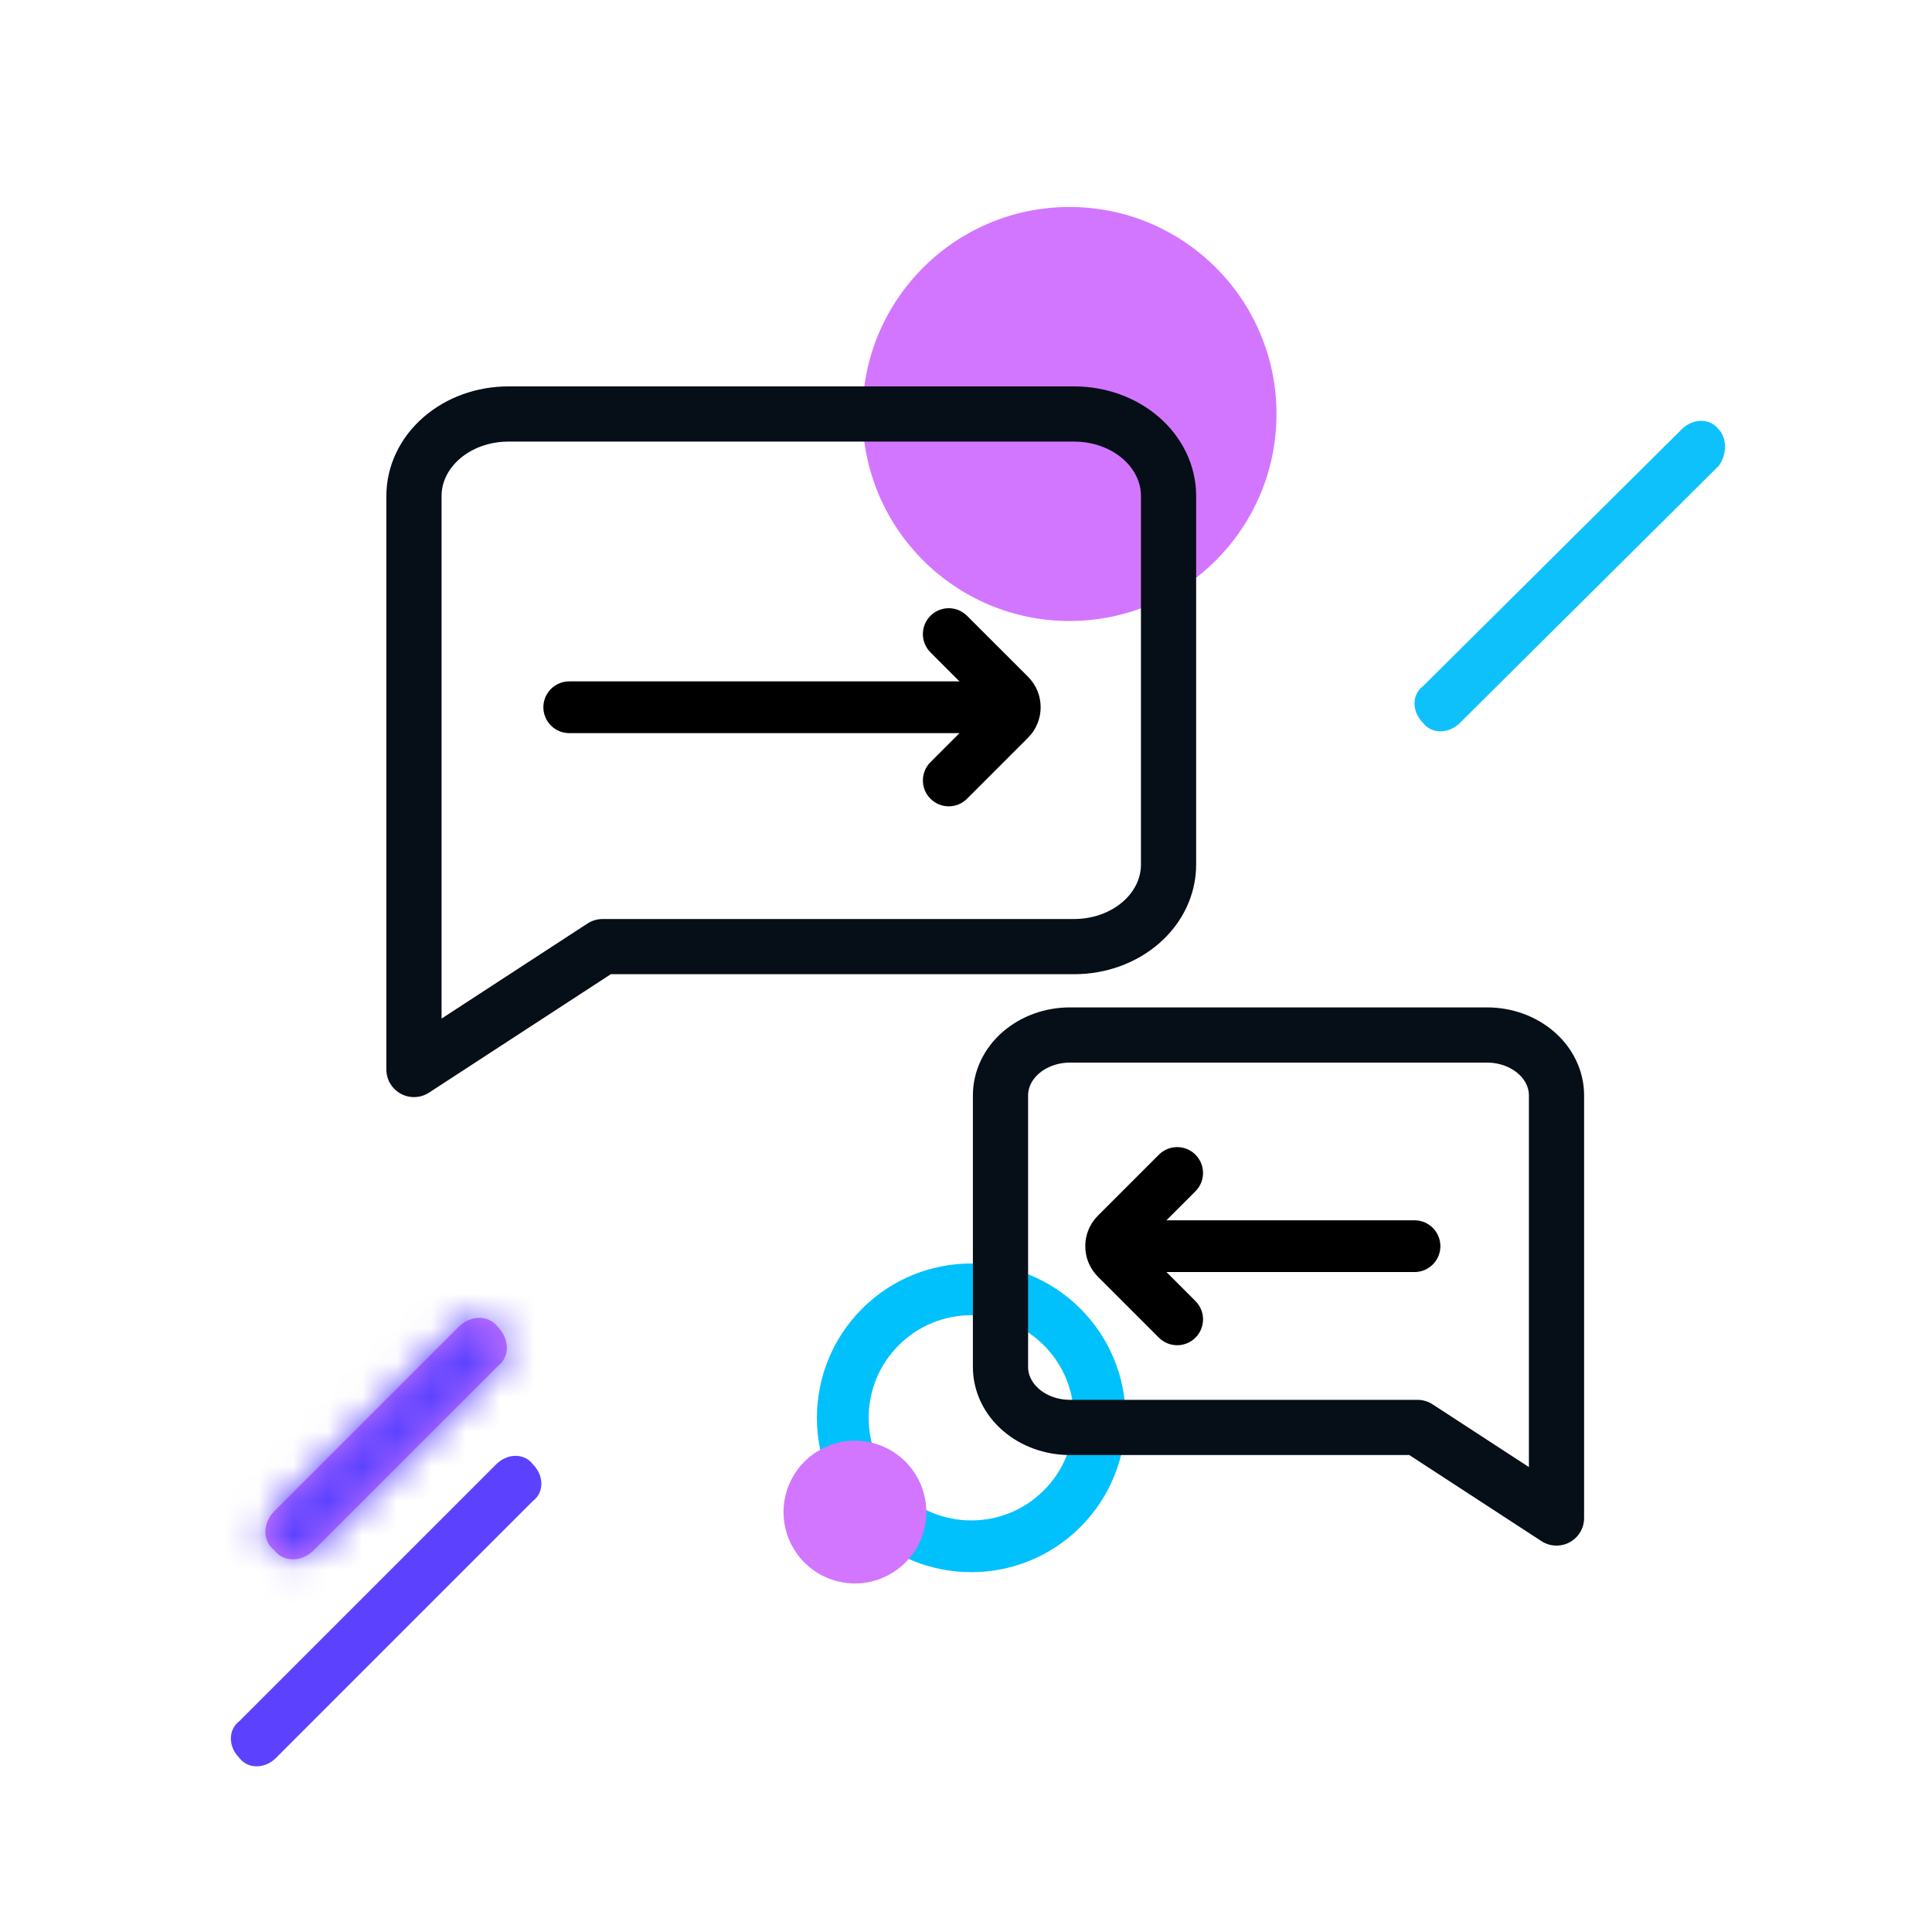 <svg width="56" height="56" viewBox="0 0 56 56" fill="none" xmlns="http://www.w3.org/2000/svg">
<path d="M30.786 38.463C29.331 37.009 26.973 37.009 25.519 38.463C24.065 39.918 24.065 42.276 25.519 43.73C26.973 45.184 29.331 45.184 30.786 43.73C32.24 42.276 32.24 39.918 30.786 38.463Z" stroke="#00C1FC" stroke-width="1.5" stroke-miterlimit="10"/>
<path d="M22.782 43.293C22.486 44.396 23.141 45.531 24.245 45.827C25.349 46.122 26.483 45.467 26.779 44.364C27.075 43.26 26.42 42.126 25.316 41.83C24.212 41.534 23.078 42.189 22.782 43.293Z" fill="#D376FF"/>
<path d="M31 18C34.314 18 37 15.314 37 12C37 8.686 34.314 6 31 6C27.686 6 25 8.686 25 12C25 15.314 27.686 18 31 18Z" fill="#D376FF"/>
<path d="M49.815 13.507L42.318 20.953C41.989 21.28 41.494 21.28 41.247 20.953C40.918 20.625 40.918 20.135 41.247 19.889L48.744 12.444C49.073 12.116 49.568 12.116 49.815 12.444C50.062 12.689 50.062 13.18 49.815 13.507Z" fill="#0FC1FA"/>
<path d="M6.937 49.889L14.382 42.444C14.71 42.116 15.2 42.116 15.446 42.444C15.773 42.771 15.773 43.262 15.446 43.507L8.001 50.953C7.673 51.28 7.182 51.28 6.937 50.953C6.61 50.626 6.61 50.135 6.937 49.889Z" fill="#5C42FF"/>
<mask id="path-6-inside-1_2662_31672" fill="white">
<path d="M7.954 43.798L13.291 38.461C13.641 38.111 14.166 38.111 14.429 38.461C14.779 38.811 14.779 39.336 14.429 39.598L9.091 44.936C8.741 45.286 8.216 45.286 7.954 44.936C7.604 44.673 7.604 44.148 7.954 43.798Z"/>
</mask>
<path d="M7.954 43.798L13.291 38.461C13.641 38.111 14.166 38.111 14.429 38.461C14.779 38.811 14.779 39.336 14.429 39.598L9.091 44.936C8.741 45.286 8.216 45.286 7.954 44.936C7.604 44.673 7.604 44.148 7.954 43.798Z" fill="#D376FF"/>
<path d="M7.954 43.798L6.54 42.384L6.54 42.384L7.954 43.798ZM13.291 38.461L14.706 39.875L14.706 39.875L13.291 38.461ZM14.429 38.461L12.829 39.661L12.914 39.775L13.015 39.875L14.429 38.461ZM14.429 39.598L13.229 37.998L13.115 38.084L13.015 38.184L14.429 39.598ZM9.091 44.936L7.677 43.522L7.677 43.522L9.091 44.936ZM7.954 44.936L9.554 43.736L9.382 43.507L9.154 43.336L7.954 44.936ZM9.368 45.212L14.706 39.875L11.877 37.047L6.54 42.384L9.368 45.212ZM14.706 39.875C14.527 40.053 14.246 40.198 13.893 40.198C13.526 40.198 13.107 40.032 12.829 39.661L16.029 37.261C14.868 35.713 12.877 36.046 11.877 37.047L14.706 39.875ZM13.015 39.875C12.836 39.697 12.691 39.415 12.691 39.062C12.691 38.695 12.858 38.276 13.229 37.998L15.629 41.198C17.176 40.038 16.843 38.047 15.843 37.047L13.015 39.875ZM13.015 38.184L7.677 43.522L10.506 46.35L15.843 41.013L13.015 38.184ZM7.677 43.522C7.855 43.343 8.137 43.198 8.49 43.198C8.857 43.198 9.276 43.365 9.554 43.736L6.354 46.136C7.514 47.683 9.505 47.35 10.506 46.35L7.677 43.522ZM9.154 43.336C9.525 43.614 9.691 44.033 9.691 44.4C9.691 44.753 9.546 45.034 9.368 45.212L6.54 42.384C5.539 43.384 5.207 45.375 6.754 46.536L9.154 43.336Z" fill="#5C42FF" mask="url(#path-6-inside-1_2662_31672)"/>
<path d="M33.871 25.062C33.871 25.692 33.583 26.297 33.07 26.742C32.558 27.187 31.862 27.438 31.137 27.438H17.467L11.999 31V14.375C11.999 13.745 12.287 13.141 12.8 12.696C13.312 12.25 14.008 12 14.733 12H31.137C31.862 12 32.558 12.25 33.07 12.696C33.583 13.141 33.871 13.745 33.871 14.375V25.062Z" stroke="#060E18" stroke-width="1.6" stroke-linecap="round" stroke-linejoin="round"/>
<path d="M29 39.625C29 40.089 29.212 40.534 29.59 40.862C29.968 41.191 30.48 41.375 31.015 41.375H41.087L45.116 44V31.75C45.116 31.286 44.904 30.841 44.526 30.513C44.148 30.184 43.636 30 43.102 30H31.015C30.48 30 29.968 30.184 29.59 30.513C29.212 30.841 29 31.286 29 31.75V39.625Z" stroke="#060E18" stroke-width="1.6" stroke-linecap="round" stroke-linejoin="round"/>
<path d="M41 36.121L32.621 36.121" stroke="black" stroke-width="1.5" stroke-linecap="round"/>
<path d="M16.5 20.5H28" stroke="black" stroke-width="1.5" stroke-linecap="round"/>
<path d="M28.03 17.849C27.737 17.556 27.263 17.556 26.97 17.849C26.677 18.142 26.677 18.616 26.97 18.909L28.03 17.849ZM26.97 22.091C26.677 22.384 26.677 22.859 26.97 23.152C27.263 23.445 27.737 23.445 28.03 23.152L26.97 22.091ZM26.97 18.909L28.737 20.677L29.798 19.616L28.03 17.849L26.97 18.909ZM28.737 20.323L26.97 22.091L28.03 23.152L29.798 21.384L28.737 20.323ZM28.737 20.677C28.64 20.579 28.64 20.421 28.737 20.323L29.798 21.384C30.286 20.896 30.286 20.105 29.798 19.616L28.737 20.677Z" fill="black"/>
<path d="M33.591 38.773C33.884 39.065 34.358 39.065 34.651 38.773C34.944 38.48 34.944 38.005 34.651 37.712L33.591 38.773ZM34.651 34.53C34.944 34.237 34.944 33.762 34.651 33.469C34.358 33.176 33.884 33.176 33.591 33.469L34.651 34.53ZM34.651 37.712L32.884 35.944L31.823 37.005L33.591 38.773L34.651 37.712ZM32.884 36.298L34.651 34.53L33.591 33.469L31.823 35.237L32.884 36.298ZM32.884 35.944C32.981 36.042 32.981 36.2 32.884 36.298L31.823 35.237C31.335 35.725 31.335 36.517 31.823 37.005L32.884 35.944Z" fill="black"/>
</svg>
